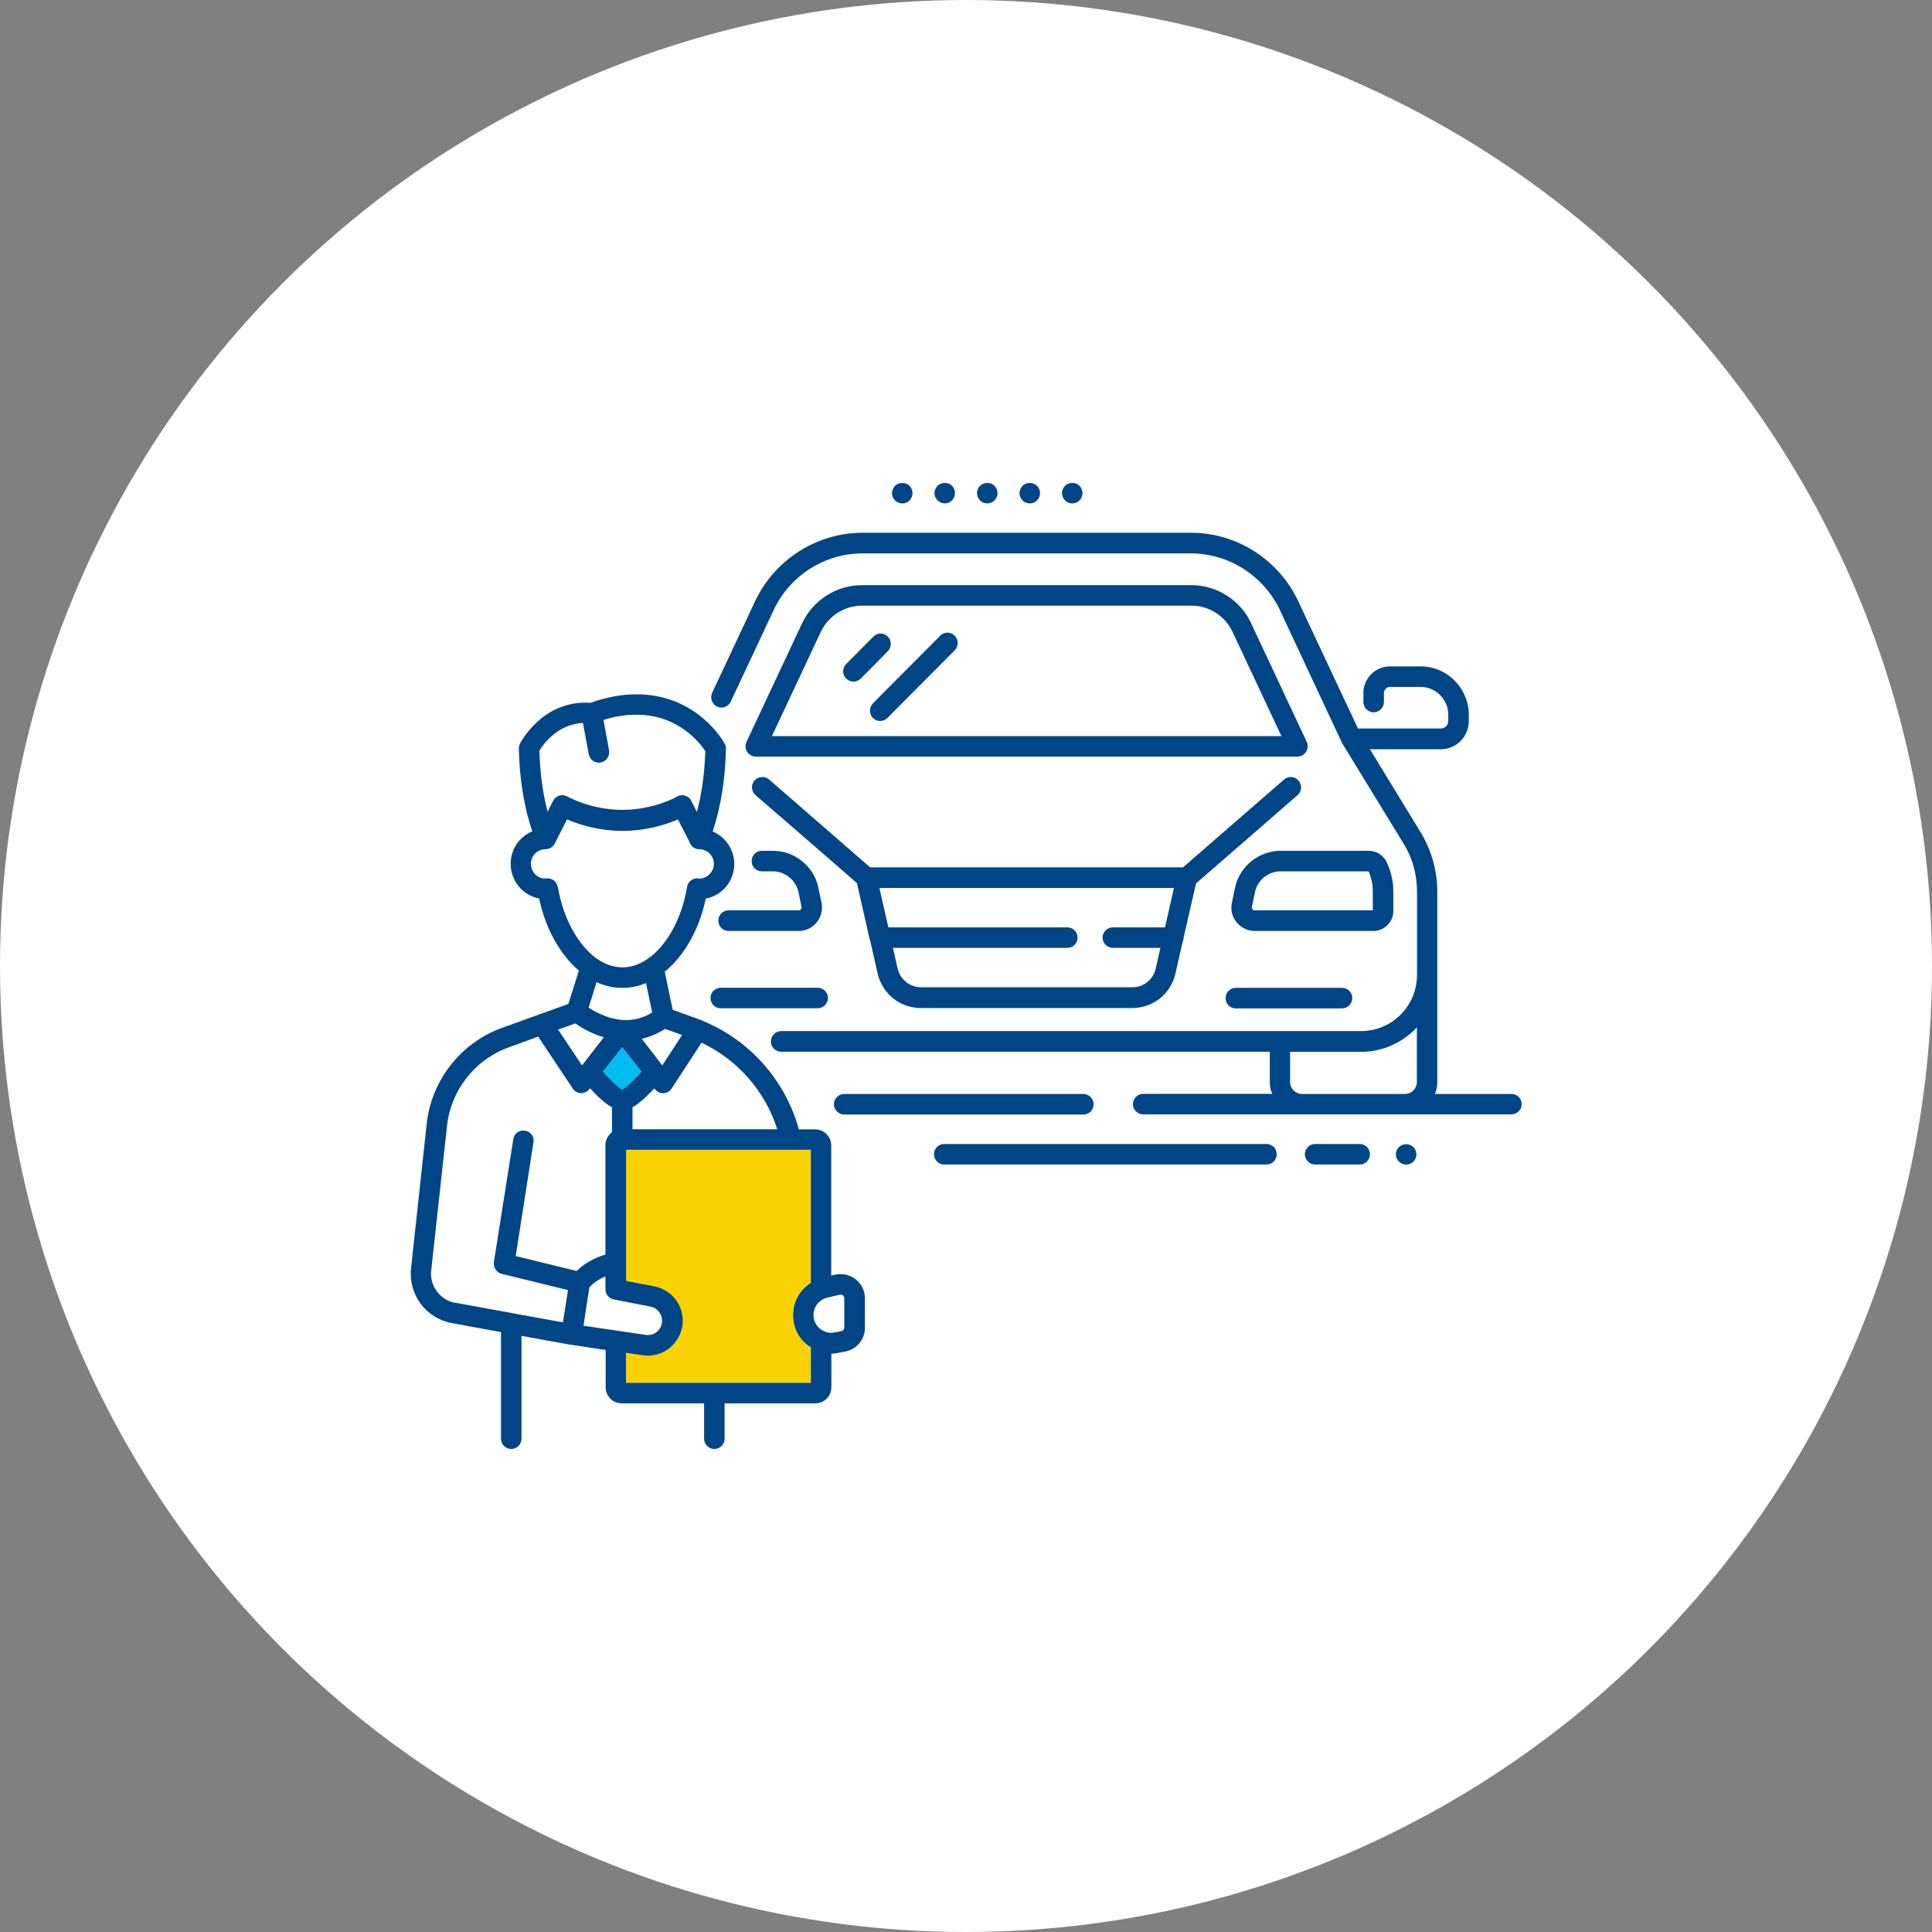 <?xml version="1.0" encoding="UTF-8"?>
<svg id="_レイヤー_2" data-name="レイヤー_2" xmlns="http://www.w3.org/2000/svg" viewBox="0 0 160 160">
  <rect x="0" y="0" width="160" height="160" fill="#808080" stroke="none"/>
  <defs>
    <style>
      .cls-1 {
        fill: #01bcf1;
      }

      .cls-2 {
        fill: #fad200;
      }

      .cls-3 {
        fill: #004686;
      }

      .cls-4 {
        fill: #fff;
      }
    </style>
  </defs>
  <g id="_メインコンテンツ" data-name="メインコンテンツ">
    <g>
      <circle class="cls-4" cx="80" cy="80" r="80"/>
      <path class="cls-2" d="M67.14,106.24v-11.02h-15.3v10.86l2.36.45c1.47.3,2.47,1.64,2.32,3.15-.09.79-.48,1.49-1.1,1.98-.51.39-1.13.61-1.76.61-.14,0-.28-.02-.42-.03l-1.41-.2v2.48h15.3v-2.95c-.91-.56-1.47-1.57-1.47-2.67s.55-2.11,1.47-2.67Z"/>
      <path class="cls-1" d="M53.12,88.75l-1.59-2.03-1.59,2.03c.62.71,1.28,1.32,1.59,1.49.31-.17.96-.78,1.59-1.49Z"/>
      <path class="cls-3" d="M125.13,90.6h-6.3c.14-.31.2-.64.2-.99v-15.78c0-1.72-.48-3.41-1.37-4.89l-4.21-6.89h5.87c1.28,0,2.32-1.04,2.32-2.33v-.51c0-2.22-1.79-4.02-3.98-4.02h-2.56c-1.2,0-2.19.99-2.19,2.2v.75c0,.47.39.85.85.85s.85-.39.85-.85v-.75c0-.26.23-.5.49-.5h2.56c1.25,0,2.28,1.04,2.28,2.31v.51c0,.34-.28.62-.62.62h-6.86l-4.94-10.53c-1.61-3.45-5.09-5.68-8.89-5.68h-27.21c-3.78,0-7.27,2.23-8.89,5.68l-3.55,7.57c-.2.43-.02.95.4,1.15.43.2.94.02,1.14-.42l3.55-7.57c1.33-2.85,4.21-4.7,7.35-4.7h27.21c3.13,0,6.02,1.85,7.37,4.7l5.14,11s.06.11.09.15l4.99,8.15c.59.95.96,2.02,1.08,3.13.03.28.05.57.05.85v6.94c0,2.56-2.08,4.64-4.63,4.64h-48.03c-.46,0-.85.39-.85.87,0,.23.09.43.25.59.16.16.37.25.6.25h40.47v2.5c0,.36.06.68.2.99h-10.69c-.46,0-.85.39-.85.85s.39.85.85.85h30.48c.48,0,.87-.37.87-.85s-.39-.85-.87-.85ZM107.83,90.6c-.54,0-.99-.45-.99-.99v-2.5h5.87c1.82,0,3.47-.78,4.63-2.03v4.53c0,.54-.45.99-.99.99h-8.52Z"/>
      <path class="cls-3" d="M115.86,94.99c-.17.17-.26.39-.26.61,0,.23.09.45.26.6.15.16.37.25.59.25.23,0,.45-.09.6-.25.17-.16.25-.37.25-.6,0-.22-.08-.43-.25-.61-.31-.31-.88-.31-1.19,0Z"/>
      <path class="cls-3" d="M115.39,75.41v-1.58c0-.22-.01-.42-.03-.62-.08-.63-.25-1.24-.51-1.8-.28-.58-.86-.95-1.5-.95h-7.3c-.91,0-1.76.33-2.44.88-.66.54-1.16,1.32-1.34,2.22l-.25,1.21c-.12.57.01,1.16.39,1.61.37.45.91.72,1.5.72h9.82c.93,0,1.67-.76,1.67-1.69ZM113.69,75.39h-9.79c-.09,0-.15-.05-.17-.08-.03-.05-.08-.11-.05-.2l.25-1.21c.2-1.01,1.1-1.74,2.12-1.74h7.29c.23.51.35,1.09.35,1.66v1.57Z"/>
      <path class="cls-3" d="M112.6,94.74h-3.69c-.46,0-.85.39-.85.85s.39.85.85.85h3.69c.48,0,.85-.37.85-.85s-.37-.85-.85-.85Z"/>
      <path class="cls-3" d="M102.35,83.51h8.79c.48,0,.85-.39.85-.85s-.37-.85-.85-.85h-8.79c-.48,0-.85.37-.85.85s.37.85.85.85Z"/>
      <path class="cls-3" d="M103.61,51.59c-.9-1.89-2.83-3.13-4.93-3.13h-27.31c-2.1,0-4.03,1.24-4.93,3.13l-4.62,9.85c-.12.26-.11.57.05.82.16.25.43.4.73.4h44.85c.29,0,.56-.15.71-.4.16-.25.19-.56.06-.82l-4.62-9.85ZM63.93,60.96l4.05-8.64c.62-1.3,1.94-2.16,3.4-2.16h27.31c1.44,0,2.76.85,3.38,2.16l4.05,8.64h-42.18Z"/>
      <path class="cls-3" d="M104.88,94.74h-26.68c-.48,0-.85.39-.85.85s.37.85.85.85h26.68c.48,0,.85-.37.85-.85s-.37-.85-.85-.85Z"/>
      <path class="cls-3" d="M69.91,92.3h19.81c.46,0,.85-.37.85-.85s-.39-.85-.85-.85h-19.81c-.46,0-.85.39-.85.85s.39.85.85.85Z"/>
      <path class="cls-3" d="M88.8,41.69c.22,0,.45-.08.6-.25.15-.15.25-.37.25-.61,0-.22-.09-.43-.25-.6-.32-.31-.88-.31-1.2,0-.15.17-.25.39-.25.6,0,.23.09.45.25.61.16.17.37.25.6.25Z"/>
      <path class="cls-3" d="M85.28,41.69c.22,0,.45-.08.6-.25.16-.15.25-.37.25-.61,0-.22-.09-.43-.25-.6-.32-.31-.88-.31-1.2,0-.15.17-.25.39-.25.6,0,.23.09.45.25.61.16.17.39.25.6.25Z"/>
      <path class="cls-3" d="M81.76,41.69c.23,0,.45-.08.6-.25.16-.15.25-.37.25-.61,0-.22-.09-.43-.25-.6-.31-.31-.88-.31-1.2,0-.16.17-.25.39-.25.6,0,.23.09.45.25.61.15.17.39.25.6.25Z"/>
      <path class="cls-3" d="M77.86,52.65l-5.57,5.6c-.32.34-.32.87,0,1.21.17.17.39.25.6.25s.43-.08.6-.25l5.57-5.6c.34-.34.34-.88,0-1.21-.32-.34-.86-.34-1.2,0Z"/>
      <path class="cls-3" d="M78.24,41.69c.23,0,.45-.08.6-.25.15-.15.25-.37.25-.61,0-.22-.09-.43-.25-.6-.31-.31-.88-.31-1.2,0-.15.17-.25.39-.25.6,0,.23.09.45.25.61.17.17.39.25.6.25Z"/>
      <path class="cls-3" d="M74.72,41.69c.23,0,.45-.08.6-.25.15-.15.25-.37.25-.61,0-.22-.09-.43-.25-.6-.31-.31-.88-.31-1.2,0-.15.17-.25.39-.25.6,0,.23.09.45.25.61.17.17.39.25.6.25Z"/>
      <path class="cls-3" d="M73.53,52.72c-.34-.34-.86-.34-1.2,0l-2.25,2.27c-.34.34-.34.88,0,1.21.17.17.39.25.6.25s.43-.08.6-.25l2.25-2.27c.32-.34.32-.88,0-1.21Z"/>
      <path class="cls-3" d="M72.05,77.83l.63,2.78c.39,1.69,1.85,2.87,3.58,2.87h17.51c1.73,0,3.2-1.18,3.58-2.87l.59-2.61.02-.02.06-.26v-.06l1.03-4.5,3.5-3.04,4.91-4.27c.35-.3.39-.84.08-1.2-.17-.2-.4-.3-.65-.3-.19,0-.39.06-.54.2l-8.38,7.28h-25.91l-8.37-7.28c-.15-.14-.35-.2-.56-.2-.23,0-.48.09-.65.3-.31.36-.26.9.09,1.2l4.91,4.25,3.49,3.04,1.06,4.69ZM97.22,73.54l-.74,3.26h-4.32c-.46,0-.85.39-.85.85s.39.85.85.85h3.94l-.39,1.72c-.2.9-1,1.54-1.93,1.54h-17.51c-.93,0-1.71-.64-1.93-1.54l-.39-1.72h14.44c.48,0,.85-.39.85-.85s-.37-.85-.85-.85h-14.82l-.74-3.26h24.39Z"/>
      <path class="cls-3" d="M69.63,105.51c-.15,0-.31.02-.45.05l-.34.08v-10.78c0-.73-.6-1.33-1.34-1.33h-1.34c-.68-2.47-2.04-4.67-3.89-6.39-1.2-1.12-2.61-2-4.17-2.64-.14-.06-.29-.12-.45-.17l-1.94-.7-.66-3.16c1.39-1.12,2.5-2.9,3.14-5.01.09-.34.18-.68.26-1.04,1.34-.25,2.36-1.44,2.36-2.87,0-1.21-.74-2.25-1.79-2.69.68-2.05,1.05-4.35,1.1-6.86.01-.14-.03-.3-.11-.42-.08-.17-2.29-4.08-7.29-4.08-1.22,0-2.5.23-3.83.71-.14-.02-.26-.02-.4-.02-3.67,0-5.36,3.27-5.43,3.4-.06.12-.09.26-.09.4.05,2.51.42,4.81,1.11,6.86-1.05.43-1.79,1.47-1.79,2.69,0,1.43,1.02,2.62,2.36,2.87.52,2.48,1.73,4.65,3.29,5.97l-.87,2.76-5.54,2c-3.37,1.23-5.8,4.33-6.19,7.91l-1.3,11.99c-.23,2.16,1.23,4.14,3.37,4.53l4.08.75v8.83c0,.47.39.85.85.85s.85-.39.85-.85v-8.52l4.03.73h.03l.12.02,2.79.42v3.09c0,.75.6,1.33,1.34,1.33h6.81v2.93c0,.47.39.85.85.85s.85-.39.85-.85v-2.93h7.5c.74,0,1.34-.59,1.34-1.33v-2.79c.2,0,.39-.02.57-.06l.57-.11c.94-.17,1.64-.99,1.64-1.97v-2.44c0-1.1-.9-2-1.99-2ZM64.38,93.52h-12v-1.82c.59-.33,1.22-.93,1.81-1.57l.06.08c.16.2.4.33.66.33h.05c.26-.02.52-.16.66-.39l2.48-3.8c3,1.43,5.27,4.02,6.27,7.17ZM49.39,81.33c.7.33,1.4.48,2.15.48.66,0,1.33-.12,1.96-.4l.51,2.44c-.76.47-1.57.67-2.42.62-.93-.06-1.88-.4-2.84-1.02l.65-2.11ZM51.53,86.72l1.59,2.03c-.63.71-1.28,1.32-1.59,1.49-.31-.17-.97-.78-1.59-1.49l1.59-2.03ZM56.49,85.71l-1.64,2.52-1.7-2.2c.68-.16,1.31-.43,1.93-.82l1.4.5v.02ZM48.28,59.89l.48,2.57c.08.42.43.7.83.7.06,0,.11,0,.17-.02.45-.08.76-.53.68-.99l-.46-2.53c.96-.3,1.87-.43,2.73-.43,3.46,0,5.25,2.33,5.7,3.01-.06,1.82-.28,3.49-.7,5.04l-.46-.92c-.09-.2-.28-.36-.51-.42-.08-.03-.16-.05-.25-.05-.14,0-.29.05-.42.12-.01.02-1.93,1.1-4.54,1.1s-4.52-1.1-4.54-1.1c-.2-.12-.45-.16-.66-.08-.23.06-.42.22-.52.42l-.46.92c-.4-1.55-.63-3.24-.68-5.06.32-.54,1.5-2.19,3.61-2.3ZM46.18,73.45c-.06-.43-.46-.74-.9-.71-.03.02-.08.02-.11.02-.66,0-1.2-.54-1.2-1.22s.51-1.18,1.16-1.21h.05c.23,0,.45-.09.6-.25.02-.03.05-.05.08-.08.03-.05.05-.09.08-.14l.03-.06.99-1.94c.93.4,2.58.95,4.59.95s3.66-.54,4.59-.95l.96,1.86.06.14v.02c.05.06.08.12.12.17.05.05.09.09.16.14t.03.02c.06.03.12.06.2.09.09.02.19.03.28.03.65.02,1.17.56,1.17,1.21s-.54,1.22-1.2,1.22c-.05,0-.08,0-.11-.02-.45-.03-.84.28-.91.71-.42,2.58-1.67,4.87-3.26,5.96-1.37.95-2.87.93-4.23-.03-1.56-1.12-2.79-3.38-3.21-5.93ZM47.63,84.75c.77.53,1.57.92,2.38,1.15l-1.81,2.33-1.98-2.96,1.41-.51ZM37.7,107.9c-1.25-.23-2.13-1.41-1.99-2.67l1.31-11.99c.31-2.93,2.3-5.48,5.08-6.49l2.47-.9,2.87,4.31c.14.22.4.36.66.37h.03c.26,0,.51-.12.68-.33l.06-.08c.57.65,1.22,1.26,1.81,1.58v2.06c-.32.25-.54.64-.54,1.07v9.06c-.96.3-1.76.75-2.38,1.37l-5.05-1.24,1.47-9.42c.08-.47-.23-.9-.71-.96-.45-.08-.9.23-.96.7l-1.61,10.19c-.06.43.22.85.63.96l5.51,1.35-.42,2.67-4.12-.74-.06-.02-4.76-.87ZM48.32,109.79l.49-3.18c.34-.37.79-.67,1.33-.9v1.07c0,.4.29.76.7.84l3.04.59c.6.12,1,.68.94,1.29-.03.33-.19.62-.45.82-.25.2-.57.28-.9.23l-5.16-.76ZM67.14,114.52h-15.3v-2.48l1.41.2c.14.02.28.03.42.03.63,0,1.25-.22,1.76-.61.62-.5,1-1.19,1.1-1.98.15-1.51-.85-2.85-2.32-3.15l-2.36-.45v-10.86h15.3v11.02c-.91.56-1.47,1.55-1.47,2.67s.55,2.11,1.47,2.67v2.95ZM69.92,109.95c0,.15-.11.26-.25.29l-.57.11c-.09.02-.19.03-.28.03-.17,0-.35-.03-.52-.11-.57-.22-.93-.76-.93-1.36s.37-1.16.93-1.38c.06-.03.14-.05.2-.06l1.05-.25h.08c.14,0,.29.11.29.29v2.44Z"/>
      <path class="cls-3" d="M59.55,75.92c-.03.09-.06.2-.06.33,0,.47.37.85.85.85h5.82c.57,0,1.11-.26,1.48-.72.37-.45.51-1.04.4-1.61l-.26-1.21c-.17-.9-.66-1.68-1.34-2.22-.66-.56-1.51-.88-2.44-.88h-.9c-.48,0-.85.37-.85.85s.37.85.85.85h.9c1.03,0,1.91.73,2.13,1.74l.25,1.21c.02.09-.02.15-.05.2-.03.03-.09.08-.17.08h-5.82c-.35,0-.66.22-.79.53Z"/>
      <path class="cls-3" d="M59.69,81.8c-.46,0-.85.37-.85.85s.39.85.85.85h8.03c.46,0,.85-.39.85-.85s-.39-.85-.85-.85h-8.03Z"/>
    </g>
  </g>
</svg>